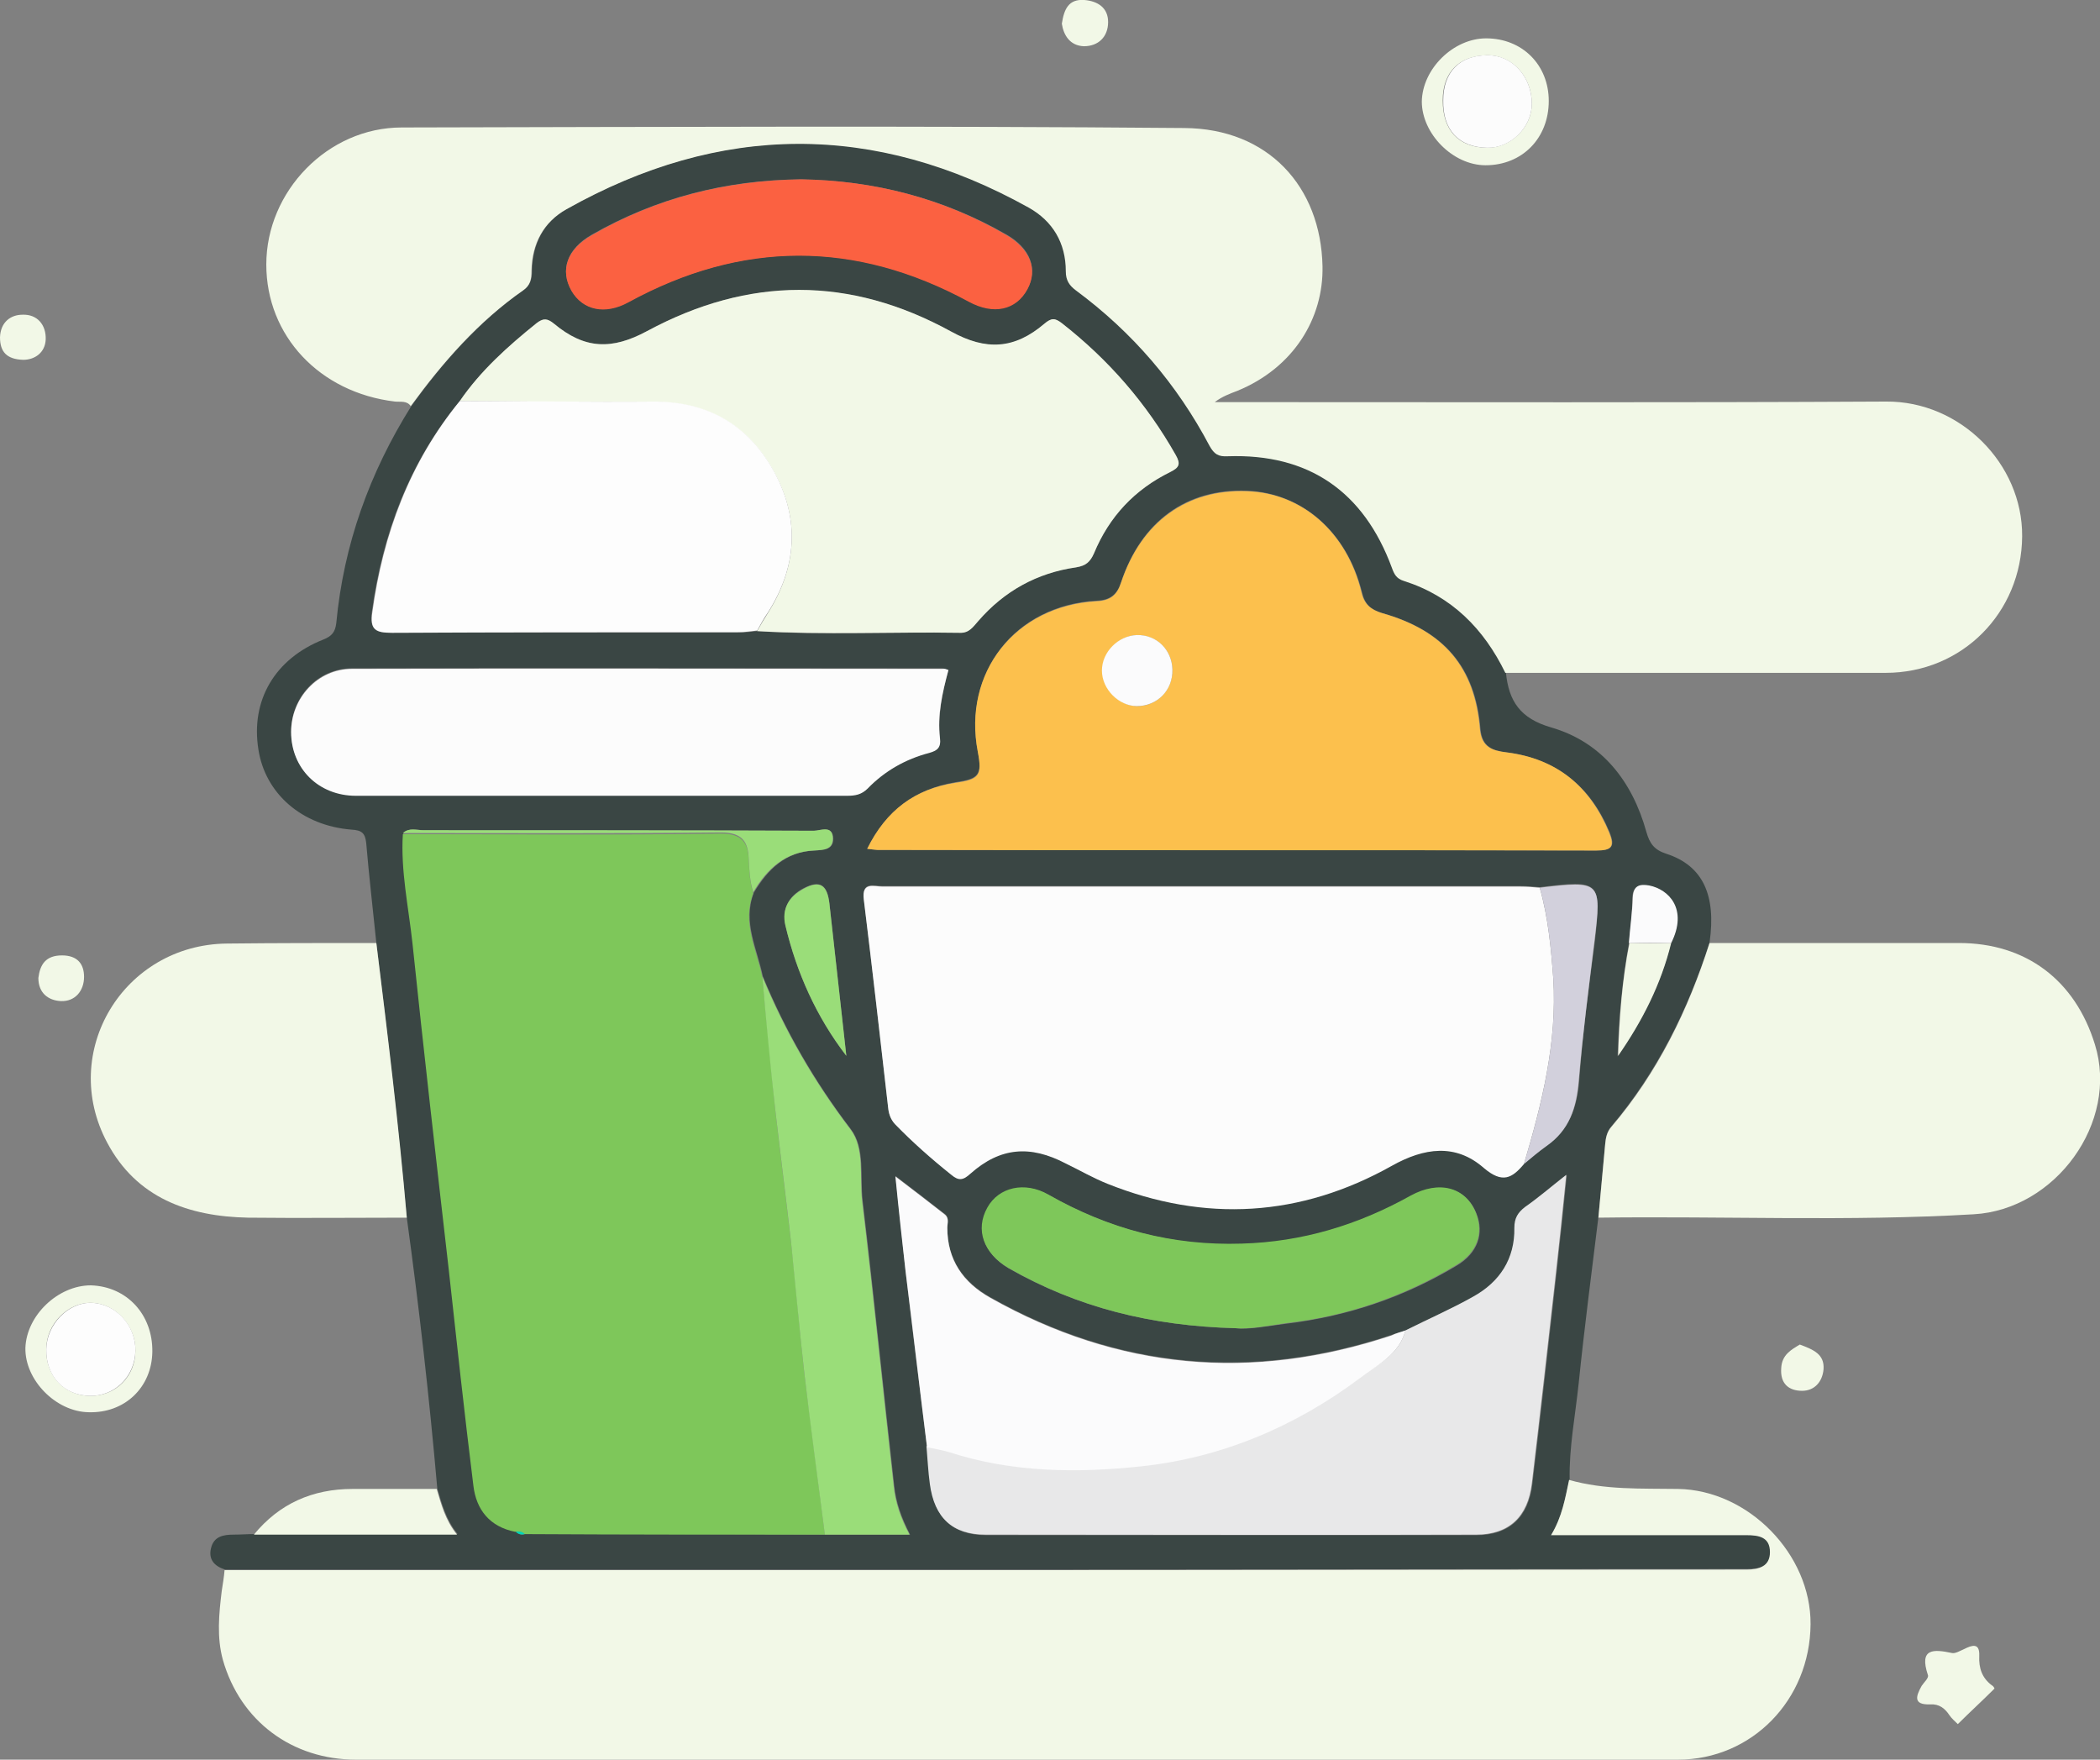 <?xml version="1.0" encoding="UTF-8"?> <svg xmlns="http://www.w3.org/2000/svg" width="111" height="93" viewBox="0 0 111 93" fill="none"><rect x="0" y="0" width="111" height="93" fill="#808080" stroke="none"/> <g clip-path="url(#clip0_24_3505)"> <path d="M19.892 49.839C19.713 48.08 19.504 46.291 19.355 44.533C19.295 44.026 19.116 43.877 18.579 43.847C15.955 43.639 14.017 41.939 13.659 39.614C13.241 37.021 14.524 34.815 17.088 33.802C17.536 33.623 17.715 33.414 17.774 32.938C18.162 28.794 19.534 24.979 21.741 21.462C23.411 19.137 25.319 16.99 27.675 15.321C28.063 15.053 28.123 14.695 28.123 14.278C28.152 12.877 28.749 11.714 29.972 11.029C38.084 6.468 46.255 6.438 54.397 10.939C55.709 11.655 56.395 12.817 56.365 14.308C56.365 14.785 56.544 15.053 56.902 15.321C59.884 17.527 62.24 20.269 63.97 23.548C64.178 23.965 64.417 24.114 64.924 24.085C69.189 23.936 72.111 25.933 73.602 29.986C73.722 30.314 73.841 30.553 74.228 30.672C76.763 31.447 78.463 33.176 79.597 35.531C79.746 37.051 80.342 37.975 82.012 38.452C84.666 39.227 86.277 41.284 87.022 43.966C87.201 44.592 87.44 44.92 88.096 45.129C90.005 45.755 90.721 47.305 90.363 49.809C89.229 53.356 87.589 56.664 85.174 59.526C84.935 59.794 84.875 60.122 84.845 60.45C84.726 61.732 84.607 63.043 84.487 64.325C84.13 67.246 83.742 70.197 83.444 73.118C83.265 74.817 82.937 76.487 82.967 78.186C82.728 79.139 82.579 80.123 82.012 81.107C85.561 81.107 88.931 81.107 92.331 81.107C92.987 81.107 93.584 81.226 93.584 82.001C93.584 82.776 93.017 82.925 92.331 82.925C78.732 82.925 65.133 82.955 51.563 82.955C38.352 82.955 25.111 82.955 11.899 82.955C11.332 82.776 11.005 82.418 11.154 81.822C11.303 81.196 11.81 81.107 12.347 81.107C12.704 81.107 13.092 81.077 13.45 81.077C16.969 81.077 20.488 81.077 24.186 81.077C23.56 80.302 23.351 79.467 23.113 78.662C22.695 73.893 22.158 69.124 21.502 64.355C21.055 59.526 20.488 54.697 19.892 49.839ZM86.098 49.868C85.74 51.836 85.561 53.833 85.501 55.83C86.784 53.982 87.798 52.044 88.305 49.868C89.2 48.08 88.186 47.036 87.142 46.828C86.635 46.739 86.307 46.828 86.277 47.454C86.277 48.259 86.188 49.063 86.098 49.868ZM74.288 70.316C74.05 70.406 73.781 70.465 73.543 70.555C66.176 72.999 59.108 72.373 52.339 68.558C50.907 67.753 50.072 66.561 50.072 64.862C50.072 64.623 50.191 64.325 49.923 64.146C49.118 63.52 48.313 62.894 47.328 62.149C47.537 63.967 47.686 65.577 47.865 67.157C48.223 70.257 48.611 73.357 48.999 76.457C49.058 77.112 49.088 77.798 49.178 78.454C49.416 80.242 50.37 81.136 52.13 81.136C60.779 81.136 69.397 81.136 78.046 81.136C79.776 81.136 80.79 80.183 80.998 78.424C81.446 74.698 81.863 70.972 82.281 67.216C82.46 65.577 82.638 63.938 82.817 62.119C81.983 62.775 81.326 63.312 80.64 63.818C80.253 64.087 80.074 64.385 80.074 64.921C80.074 66.561 79.298 67.783 77.897 68.558C76.674 69.184 75.481 69.72 74.288 70.316ZM40.022 33.355C43.601 33.593 47.15 33.385 50.728 33.444C51.205 33.444 51.444 33.116 51.712 32.818C53.084 31.238 54.784 30.255 56.872 29.986C57.379 29.927 57.617 29.718 57.826 29.241C58.631 27.304 59.973 25.873 61.852 24.949C62.329 24.711 62.419 24.532 62.15 24.055C60.6 21.342 58.602 19.017 56.126 17.08C55.768 16.811 55.589 16.782 55.202 17.11C53.621 18.481 52.16 18.57 50.281 17.527C44.943 14.606 39.575 14.606 34.206 17.497C32.328 18.511 30.896 18.451 29.286 17.11C28.898 16.811 28.689 16.811 28.361 17.08C26.87 18.302 25.409 19.584 24.305 21.193C21.621 24.442 20.22 28.228 19.653 32.341C19.534 33.295 19.862 33.444 20.697 33.444C26.811 33.414 32.924 33.444 39.008 33.414C39.366 33.444 39.694 33.385 40.022 33.355ZM81.386 46.888C81.058 46.858 80.73 46.828 80.372 46.828C74.527 46.828 68.681 46.828 62.836 46.828C57.438 46.828 52.041 46.828 46.643 46.828C46.195 46.828 45.539 46.56 45.658 47.514C46.106 51.18 46.523 54.816 46.941 58.483C46.971 58.811 47.06 59.139 47.299 59.377C48.253 60.331 49.237 61.225 50.281 62.06C50.669 62.358 50.907 62.358 51.295 62C52.846 60.599 54.456 60.48 56.335 61.464C57.051 61.851 57.766 62.239 58.542 62.536C63.701 64.564 68.741 64.265 73.573 61.583C75.272 60.629 76.942 60.39 78.433 61.702C79.388 62.536 79.895 62.239 80.551 61.493C80.969 61.165 81.356 60.837 81.774 60.539C82.967 59.705 83.354 58.513 83.474 57.111C83.653 54.638 83.981 52.163 84.309 49.689C84.637 46.56 84.607 46.5 81.386 46.888ZM27.735 81.077C33.043 81.077 38.322 81.077 43.63 81.107C45.092 81.107 46.553 81.107 48.104 81.107C47.627 80.183 47.358 79.378 47.269 78.543C46.702 73.506 46.195 68.498 45.599 63.461C45.45 62.179 45.748 60.688 44.972 59.675C43.064 57.171 41.513 54.489 40.32 51.597C40.022 50.136 39.247 48.736 39.843 47.186C40.589 45.934 41.543 45.01 43.064 44.95C43.541 44.92 44.048 44.92 44.048 44.324C44.018 43.579 43.362 43.907 43.034 43.907C36.145 43.877 29.286 43.877 22.397 43.877C22.039 43.877 21.651 43.728 21.323 44.026C21.204 45.964 21.621 47.871 21.83 49.779C22.427 55.502 23.083 61.225 23.739 66.948C24.186 70.793 24.604 74.638 25.051 78.454C25.2 79.736 25.916 80.63 27.258 80.898C27.377 81.077 27.556 81.136 27.735 81.077ZM45.837 44.861C46.136 44.89 46.285 44.92 46.404 44.92C59.079 44.92 71.723 44.92 84.398 44.95C85.203 44.95 85.382 44.741 85.084 43.996C84.07 41.552 82.281 40.121 79.656 39.764C78.911 39.674 78.344 39.495 78.255 38.541C77.986 35.233 76.316 33.325 73.066 32.401C72.469 32.222 72.141 31.954 71.992 31.298C71.187 28.079 68.801 26.052 65.908 25.933C62.717 25.814 60.331 27.542 59.258 30.762C59.049 31.417 58.691 31.715 57.975 31.745C53.651 31.984 50.907 35.531 51.683 39.704C51.921 40.956 51.742 41.164 50.49 41.343C48.402 41.701 46.851 42.804 45.837 44.861ZM50.132 35.411C49.953 35.382 49.893 35.322 49.804 35.322C39.396 35.322 29.017 35.292 18.609 35.322C16.79 35.322 15.388 36.842 15.388 38.661C15.388 40.568 16.82 41.999 18.818 42.029C27.467 42.059 36.115 42.029 44.764 42.029C45.181 42.029 45.539 41.969 45.867 41.641C46.762 40.717 47.865 40.091 49.118 39.764C49.535 39.644 49.744 39.495 49.684 38.989C49.565 37.796 49.804 36.634 50.132 35.411ZM65.312 70.197C66.027 70.287 67.011 70.078 67.996 69.959C71.216 69.571 74.229 68.558 77.002 66.888C78.106 66.233 78.463 65.189 78.046 64.146C77.509 62.775 76.107 62.388 74.586 63.222C71.813 64.742 68.861 65.666 65.669 65.756C62.001 65.875 58.602 64.951 55.44 63.163C54.188 62.447 52.816 62.775 52.219 63.848C51.563 65.011 52.011 66.263 53.323 67.037C56.931 69.094 60.838 70.078 65.312 70.197ZM42.348 9.479C38.352 9.509 34.684 10.463 31.284 12.4C29.972 13.145 29.584 14.278 30.21 15.351C30.807 16.394 32 16.633 33.222 15.947C39.217 12.698 45.211 12.668 51.205 15.917C52.518 16.633 53.711 16.364 54.307 15.261C54.874 14.218 54.456 13.115 53.204 12.4C49.834 10.463 46.165 9.538 42.348 9.479ZM44.734 55.8C44.436 53.117 44.138 50.435 43.839 47.722C43.72 46.739 43.332 46.5 42.467 46.947C41.692 47.364 41.334 48.02 41.513 48.885C42.109 51.418 43.153 53.743 44.734 55.8Z" fill="#3A4644"></path> <path d="M79.567 35.561C78.434 33.236 76.734 31.507 74.199 30.702C73.811 30.583 73.692 30.344 73.573 30.016C72.082 25.962 69.159 23.965 64.894 24.114C64.387 24.144 64.178 23.995 63.94 23.578C62.21 20.299 59.854 17.557 56.872 15.351C56.514 15.083 56.335 14.814 56.335 14.338C56.335 12.847 55.649 11.685 54.367 10.969C46.225 6.438 38.054 6.498 29.942 11.059C28.719 11.744 28.123 12.877 28.093 14.308C28.093 14.755 28.033 15.083 27.646 15.351C25.29 16.99 23.411 19.137 21.711 21.462C21.502 21.163 21.174 21.253 20.876 21.223C16.88 20.746 14.076 17.736 14.076 13.98C14.076 10.105 17.327 6.737 21.234 6.737C35.012 6.707 48.82 6.647 62.598 6.766C67.041 6.796 69.815 9.866 69.904 14.069C69.964 16.811 68.383 19.435 65.401 20.657C65.013 20.806 64.596 20.955 64.208 21.253C64.745 21.253 65.282 21.253 65.819 21.253C77.122 21.253 88.394 21.283 99.697 21.223C103.604 21.193 106.914 24.502 106.885 28.347C106.855 32.371 103.723 35.561 99.668 35.561C92.987 35.561 86.277 35.561 79.567 35.561Z" fill="#F2F8E7"></path> <path d="M11.87 82.985C25.081 82.985 38.322 82.985 51.534 82.985C65.133 82.985 78.732 82.955 92.301 82.955C92.957 82.955 93.554 82.806 93.554 82.031C93.554 81.226 92.957 81.136 92.301 81.136C88.931 81.136 85.531 81.136 81.983 81.136C82.579 80.153 82.728 79.199 82.937 78.215C84.816 78.752 86.754 78.662 88.693 78.692C92.421 78.752 95.731 82.15 95.701 85.846C95.671 89.84 92.6 93 88.693 93C65.401 93 42.11 93 18.818 93C15.448 93 12.704 90.973 11.78 87.724C11.452 86.532 11.571 85.31 11.72 84.088C11.78 83.7 11.84 83.342 11.87 82.985Z" fill="#F2F8E7"></path> <path d="M84.487 64.355C84.607 63.073 84.726 61.761 84.845 60.48C84.875 60.152 84.935 59.824 85.174 59.556C87.619 56.694 89.229 53.386 90.363 49.839C94.747 49.839 99.13 49.839 103.544 49.839C107.093 49.839 109.688 51.806 110.732 55.204C112.014 59.317 108.644 63.938 104.32 64.176C97.729 64.564 91.108 64.265 84.487 64.355Z" fill="#F2F8E7"></path> <path d="M19.892 49.839C20.488 54.667 21.085 59.496 21.502 64.355C18.699 64.355 15.925 64.385 13.122 64.355C9.961 64.295 7.217 63.312 5.666 60.39C3.101 55.591 6.531 49.928 11.989 49.868C14.583 49.839 17.237 49.839 19.892 49.839Z" fill="#F2F8E7"></path> <path d="M23.083 78.692C23.321 79.497 23.53 80.332 24.156 81.107C20.458 81.107 16.939 81.107 13.42 81.107C14.762 79.467 16.522 78.692 18.639 78.692C20.13 78.692 21.592 78.692 23.083 78.692Z" fill="#F2F8E7"></path> <path d="M8.052 71.449C8.022 73.327 6.591 74.698 4.682 74.638C2.952 74.609 1.312 72.939 1.342 71.24C1.402 69.511 3.072 67.932 4.801 67.932C6.71 67.991 8.082 69.482 8.052 71.449ZM7.157 71.389C7.187 70.078 6.114 68.886 4.831 68.856C3.579 68.826 2.445 69.989 2.445 71.3C2.416 72.701 3.37 73.744 4.742 73.774C6.084 73.804 7.157 72.761 7.157 71.389Z" fill="#F2F8E7"></path> <path d="M81.863 5.336C81.863 7.303 80.462 8.734 78.523 8.734C76.793 8.734 75.153 7.064 75.153 5.365C75.183 3.637 76.823 2.027 78.553 2.027C80.462 2.027 81.863 3.428 81.863 5.336ZM80.969 5.485C80.969 4.054 79.925 2.891 78.583 2.921C77.121 2.951 76.257 3.815 76.257 5.306C76.257 6.886 77.092 7.78 78.583 7.81C79.835 7.839 80.969 6.737 80.969 5.485Z" fill="#F2F8E7"></path> <path d="M105.423 89.244C104.767 89.9 104.111 90.496 103.485 91.122C103.336 90.973 103.157 90.824 103.037 90.645C102.799 90.287 102.501 90.049 102.023 90.079C101.099 90.109 101.278 89.632 101.576 89.095C101.695 88.916 101.964 88.678 101.904 88.529C101.427 87.098 102.202 87.158 103.186 87.366C103.365 87.396 103.604 87.247 103.813 87.158C104.23 86.949 104.648 86.8 104.618 87.515C104.588 88.171 104.767 88.678 105.274 89.065C105.393 89.125 105.423 89.244 105.423 89.244Z" fill="#F2F8E7"></path> <path d="M2.028 51.687C2.117 50.971 2.416 50.494 3.28 50.494C4.086 50.494 4.443 50.941 4.443 51.627C4.443 52.372 3.966 52.938 3.221 52.909C2.565 52.879 2.028 52.491 2.028 51.687Z" fill="#F2F8E7"></path> <path d="M1.223 19.017C0.358 18.988 0 18.6 0 17.825C0.03 17.02 0.567 16.633 1.193 16.633C1.968 16.603 2.445 17.169 2.416 17.944C2.386 18.63 1.849 19.017 1.223 19.017Z" fill="#F2F8E7"></path> <path d="M56.126 1.252C56.245 0.477 56.484 -0.06 57.319 3.01283e-07C58.035 0.06 58.572 0.417 58.572 1.163C58.572 1.938 58.065 2.444 57.289 2.444C56.544 2.414 56.216 1.848 56.126 1.252Z" fill="#F2F8E7"></path> <path d="M95.134 71.061C95.85 71.33 96.446 71.568 96.387 72.373C96.327 73.029 95.91 73.506 95.254 73.506C94.538 73.506 94.09 73.118 94.15 72.314C94.18 71.598 94.687 71.33 95.134 71.061Z" fill="#F2F8E7"></path> <path d="M43.601 81.107C38.292 81.107 33.014 81.107 27.705 81.077C27.586 80.928 27.407 80.928 27.228 80.958C25.886 80.689 25.171 79.795 25.021 78.513C24.544 74.668 24.127 70.823 23.709 67.008C23.053 61.285 22.397 55.562 21.8 49.839C21.592 47.931 21.174 46.023 21.294 44.086C26.9 44.086 32.507 44.145 38.114 44.056C39.247 44.056 39.545 44.562 39.575 45.457C39.605 46.053 39.635 46.649 39.813 47.215C39.217 48.765 39.992 50.166 40.291 51.627C40.529 53.982 40.738 56.307 40.977 58.661C41.245 61.016 41.543 63.341 41.812 65.666C42.08 68.021 42.259 70.346 42.527 72.701C42.885 75.473 43.243 78.275 43.601 81.107Z" fill="#7EC75A"></path> <path d="M80.551 61.523C79.925 62.268 79.418 62.566 78.434 61.732C76.942 60.42 75.272 60.659 73.573 61.612C68.741 64.325 63.701 64.623 58.542 62.566C57.796 62.268 57.081 61.851 56.335 61.493C54.456 60.51 52.876 60.629 51.295 62.03C50.907 62.388 50.669 62.417 50.281 62.089C49.237 61.255 48.223 60.361 47.299 59.407C47.06 59.139 46.971 58.84 46.941 58.513C46.523 54.846 46.106 51.18 45.658 47.543C45.539 46.589 46.195 46.858 46.643 46.858C52.041 46.858 57.438 46.858 62.836 46.858C68.682 46.858 74.527 46.858 80.372 46.858C80.7 46.858 81.028 46.888 81.386 46.917C81.833 48.497 81.983 50.107 82.102 51.716C82.311 55.085 81.505 58.304 80.551 61.523Z" fill="#FCFCFC"></path> <path d="M45.837 44.861C46.851 42.804 48.372 41.701 50.49 41.373C51.772 41.194 51.921 40.986 51.683 39.734C50.877 35.561 53.651 32.014 57.975 31.775C58.691 31.745 59.049 31.447 59.258 30.791C60.331 27.572 62.747 25.843 65.908 25.962C68.801 26.052 71.187 28.109 71.962 31.298C72.111 31.954 72.469 32.222 73.036 32.401C76.316 33.325 77.956 35.263 78.225 38.541C78.314 39.495 78.881 39.674 79.626 39.764C82.281 40.091 84.04 41.552 85.054 43.996C85.353 44.741 85.203 44.95 84.368 44.95C71.694 44.92 59.049 44.95 46.374 44.92C46.285 44.92 46.136 44.89 45.837 44.861ZM61.971 35.382C61.942 34.339 61.136 33.563 60.123 33.563C59.138 33.593 58.273 34.458 58.273 35.441C58.273 36.425 59.168 37.319 60.123 37.319C61.166 37.319 62.001 36.455 61.971 35.382Z" fill="#FCC04D"></path> <path d="M24.305 21.193C25.409 19.584 26.84 18.302 28.361 17.08C28.719 16.811 28.928 16.811 29.286 17.11C30.896 18.451 32.328 18.511 34.206 17.497C39.575 14.606 44.913 14.576 50.281 17.527C52.13 18.54 53.621 18.451 55.202 17.11C55.589 16.782 55.768 16.811 56.126 17.08C58.602 19.017 60.6 21.312 62.15 24.055C62.419 24.532 62.329 24.711 61.852 24.949C59.973 25.873 58.631 27.304 57.826 29.241C57.617 29.718 57.379 29.897 56.872 29.986C54.814 30.285 53.084 31.238 51.712 32.818C51.444 33.116 51.235 33.474 50.728 33.444C47.15 33.385 43.601 33.563 40.022 33.355C40.201 33.027 40.38 32.729 40.589 32.401C42.11 29.986 42.288 27.483 40.947 25.009C39.575 22.475 37.398 21.223 34.475 21.253C31.105 21.253 27.705 21.223 24.305 21.193Z" fill="#F2F8E7"></path> <path d="M24.305 21.193C27.705 21.193 31.075 21.253 34.475 21.223C37.398 21.193 39.575 22.445 40.947 24.979C42.288 27.483 42.11 29.986 40.589 32.371C40.38 32.669 40.201 32.997 40.022 33.325C39.694 33.355 39.366 33.414 39.038 33.414C32.924 33.414 26.811 33.414 20.727 33.444C19.862 33.444 19.534 33.295 19.683 32.341C20.25 28.228 21.651 24.442 24.305 21.193Z" fill="#FDFDFD"></path> <path d="M74.288 70.316C75.481 69.72 76.704 69.184 77.867 68.528C79.269 67.753 80.074 66.531 80.044 64.891C80.044 64.385 80.223 64.087 80.611 63.788C81.296 63.312 81.953 62.745 82.788 62.089C82.609 63.908 82.43 65.547 82.251 67.186C81.833 70.912 81.416 74.638 80.969 78.394C80.76 80.153 79.776 81.107 78.016 81.107C69.368 81.136 60.749 81.107 52.1 81.107C50.341 81.107 49.386 80.213 49.148 78.424C49.058 77.768 49.028 77.083 48.969 76.427C49.356 76.516 49.774 76.576 50.162 76.695C53.472 77.798 56.902 77.828 60.272 77.44C64.536 76.993 68.443 75.354 71.873 72.761C72.797 72.135 73.96 71.598 74.288 70.316Z" fill="#E8E8E9"></path> <path d="M50.132 35.411C49.804 36.634 49.535 37.796 49.684 39.018C49.744 39.525 49.535 39.674 49.118 39.793C47.865 40.121 46.762 40.747 45.867 41.671C45.539 41.999 45.211 42.059 44.764 42.059C36.115 42.059 27.467 42.059 18.818 42.059C16.82 42.059 15.388 40.598 15.388 38.69C15.388 36.902 16.79 35.352 18.609 35.352C29.017 35.322 39.396 35.352 49.804 35.352C49.893 35.322 49.983 35.352 50.132 35.411Z" fill="#FCFCFC"></path> <path d="M74.288 70.316C73.96 71.598 72.797 72.135 71.903 72.82C68.443 75.413 64.536 77.053 60.301 77.5C56.931 77.858 53.502 77.828 50.192 76.755C49.804 76.636 49.416 76.576 48.999 76.487C48.611 73.386 48.253 70.287 47.865 67.186C47.687 65.607 47.508 64.027 47.329 62.179C48.313 62.924 49.118 63.55 49.923 64.176C50.192 64.385 50.072 64.653 50.072 64.891C50.072 66.59 50.907 67.783 52.339 68.588C59.109 72.403 66.177 73.029 73.543 70.585C73.781 70.465 74.02 70.406 74.288 70.316Z" fill="#FBFBFC"></path> <path d="M65.312 70.197C60.838 70.078 56.932 69.094 53.293 67.008C51.981 66.233 51.534 64.981 52.19 63.818C52.786 62.745 54.158 62.417 55.411 63.133C58.602 64.951 61.972 65.845 65.64 65.726C68.831 65.636 71.783 64.742 74.557 63.192C76.078 62.358 77.479 62.745 78.016 64.116C78.434 65.189 78.076 66.203 76.972 66.859C74.199 68.528 71.187 69.571 67.966 69.929C67.012 70.078 65.998 70.257 65.312 70.197Z" fill="#7EC75A"></path> <path d="M42.348 9.479C46.165 9.538 49.834 10.463 53.204 12.43C54.456 13.175 54.874 14.248 54.307 15.291C53.711 16.394 52.518 16.663 51.205 15.947C45.211 12.698 39.217 12.698 33.222 15.977C31.97 16.663 30.807 16.394 30.21 15.381C29.584 14.278 29.972 13.175 31.284 12.43C34.684 10.463 38.352 9.538 42.348 9.479Z" fill="#FB6141"></path> <path d="M43.601 81.107C43.243 78.305 42.855 75.503 42.527 72.671C42.259 70.316 42.05 67.991 41.812 65.636C41.543 63.282 41.245 60.957 40.976 58.632C40.708 56.277 40.499 53.952 40.291 51.597C41.483 54.489 43.034 57.171 44.943 59.675C45.718 60.688 45.42 62.179 45.569 63.461C46.166 68.468 46.673 73.506 47.239 78.543C47.329 79.408 47.597 80.213 48.074 81.107C46.523 81.107 45.062 81.107 43.601 81.107Z" fill="#9ADD79"></path> <path d="M80.551 61.523C81.505 58.334 82.311 55.085 82.102 51.716C81.983 50.107 81.833 48.467 81.386 46.917C84.607 46.53 84.667 46.589 84.279 49.719C83.981 52.193 83.653 54.667 83.444 57.141C83.325 58.572 82.937 59.735 81.744 60.569C81.326 60.867 80.939 61.195 80.551 61.523Z" fill="#D2D0DC"></path> <path d="M44.734 55.8C43.154 53.743 42.11 51.418 41.513 48.914C41.304 48.05 41.692 47.394 42.468 46.977C43.332 46.5 43.72 46.768 43.839 47.752C44.138 50.435 44.436 53.117 44.734 55.8Z" fill="#9ADD79"></path> <path d="M39.813 47.156C39.634 46.589 39.605 45.993 39.575 45.397C39.545 44.503 39.247 43.996 38.113 43.996C32.507 44.056 26.9 44.026 21.294 44.026C21.622 43.728 22.009 43.877 22.367 43.877C29.256 43.877 36.115 43.877 43.004 43.907C43.362 43.907 44.018 43.579 44.018 44.324C44.018 44.92 43.511 44.92 43.034 44.95C41.513 45.01 40.529 45.934 39.813 47.156Z" fill="#9ADD79"></path> <path d="M88.335 49.839C87.798 52.014 86.814 53.952 85.531 55.8C85.591 53.803 85.74 51.806 86.128 49.839C86.844 49.868 87.589 49.868 88.335 49.839Z" fill="#F2F8E7"></path> <path d="M88.335 49.839C87.589 49.839 86.844 49.839 86.098 49.839C86.158 49.034 86.277 48.229 86.307 47.424C86.337 46.798 86.665 46.709 87.172 46.798C88.216 47.007 89.23 48.05 88.335 49.839Z" fill="#FBFBFC"></path> <path d="M27.258 80.958C27.437 80.928 27.586 80.928 27.735 81.077C27.556 81.136 27.377 81.077 27.258 80.958Z" fill="#00D7B9"></path> <path d="M7.157 71.389C7.128 72.761 6.054 73.804 4.742 73.774C3.37 73.744 2.416 72.731 2.446 71.3C2.475 69.989 3.609 68.826 4.831 68.856C6.114 68.886 7.187 70.048 7.157 71.389Z" fill="#FDFDFD"></path> <path d="M80.969 5.485C80.969 6.737 79.835 7.839 78.613 7.81C77.121 7.78 76.257 6.886 76.286 5.306C76.286 3.815 77.151 2.921 78.613 2.921C79.925 2.891 80.969 4.054 80.969 5.485Z" fill="#FCFCFC"></path> <path d="M61.971 35.382C62.001 36.485 61.166 37.319 60.093 37.319C59.138 37.319 58.244 36.425 58.244 35.441C58.244 34.458 59.108 33.593 60.093 33.563C61.136 33.534 61.942 34.339 61.971 35.382Z" fill="#FBFBFC"></path> </g> <defs> <clipPath id="clip0_24_3505"> <rect width="111" height="93" fill="white"></rect> </clipPath> </defs> </svg> 